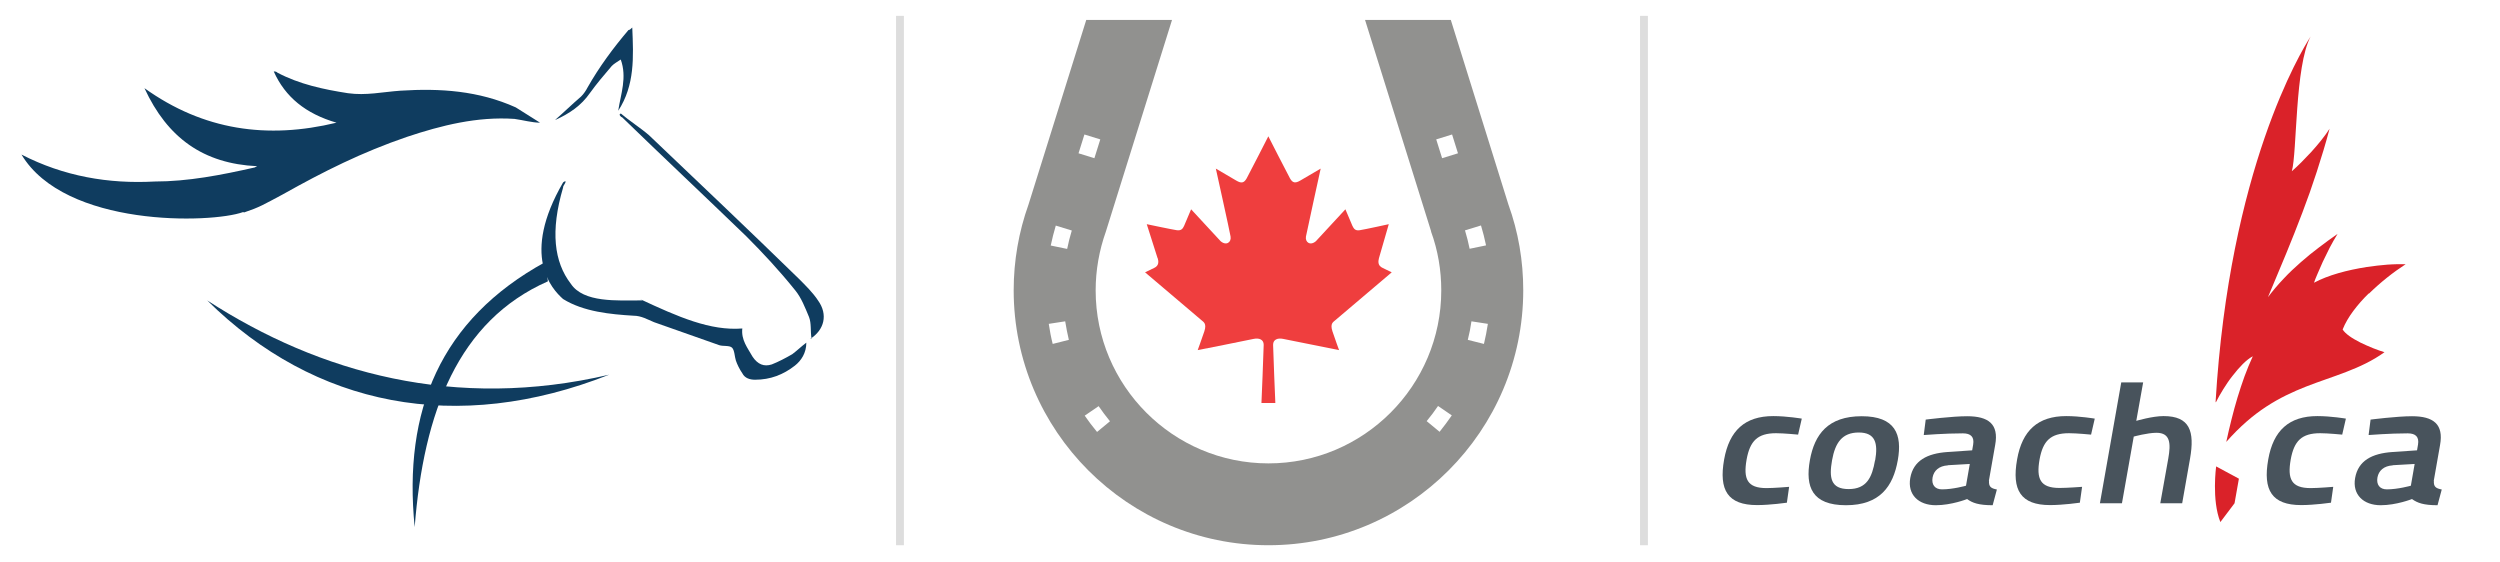 <?xml version="1.0" encoding="UTF-8"?><svg id="a" xmlns="http://www.w3.org/2000/svg" viewBox="0 0 178.09 40"><defs><style>.b{fill:#ddd;}.c{fill:#da2229;}.d{fill:#91918f;}.e{fill:#48535c;}.f{fill:#ef3e3e;}.g{fill:#0f3c5f;}</style></defs><path class="e" d="M128.35,29.83l-.26,1.13s-1.03-.1-1.57-.1c-1.32,0-1.86.55-2.1,1.88-.24,1.38.04,2.03,1.42,2.03.54,0,1.61-.09,1.61-.09l-.16,1.13s-1.18.17-2.12.17c-2.09,0-2.74-1.06-2.35-3.25.37-2.06,1.48-3.09,3.5-3.09.97,0,2.03.18,2.03.18"/><path class="e" d="M135.19,32.79c-.33,1.85-1.27,3.2-3.69,3.2s-2.91-1.31-2.57-3.21c.33-1.84,1.29-3.13,3.69-3.13s2.9,1.3,2.57,3.14M133.58,32.79c.21-1.21.02-1.98-1.17-1.98s-1.68.74-1.9,1.97c-.22,1.24-.11,2.06,1.18,2.06s1.67-.84,1.88-2.05"/><path class="e" d="M141.69,34.25c-.03.43.15.54.56.62l-.3,1.12c-.99,0-1.44-.16-1.82-.44,0,0-1.11.44-2.23.44-1.23,0-2.03-.75-1.82-1.94.22-1.24,1.21-1.75,2.65-1.85l1.76-.12.07-.41c.09-.54-.16-.8-.73-.8-1.28,0-2.79.12-2.79.12l.14-1.1s1.88-.24,2.95-.24c1.52,0,2.27.56,2,2.04l-.45,2.56ZM138.76,33.15c-.64.04-1,.38-1.09.86-.09.51.16.85.67.85.79,0,1.71-.26,1.71-.26l.27-1.55-1.56.09Z"/><path class="e" d="M149.22,29.83l-.26,1.13s-1.03-.1-1.57-.1c-1.32,0-1.86.55-2.1,1.87-.24,1.38.04,2.03,1.42,2.03.54,0,1.61-.08,1.61-.08l-.16,1.13s-1.18.17-2.12.17c-2.09,0-2.74-1.06-2.35-3.25.36-2.06,1.48-3.09,3.5-3.09.97,0,2.03.18,2.03.18"/><path class="e" d="M149.59,35.85l1.52-8.61h1.56l-.49,2.74s1.15-.34,1.94-.34c1.88,0,2.23,1.08,1.89,3.03l-.56,3.18h-1.56l.57-3.19c.19-1.07.15-1.83-.84-1.83-.64,0-1.62.27-1.62.27l-.84,4.75h-1.56Z"/><path class="e" d="M167.11,29.83l-.26,1.13s-1.03-.1-1.57-.1c-1.32,0-1.86.55-2.1,1.88-.24,1.38.04,2.03,1.42,2.03.55,0,1.61-.09,1.61-.09l-.16,1.13s-1.18.17-2.12.17c-2.09,0-2.74-1.06-2.35-3.25.36-2.06,1.48-3.09,3.5-3.09.98,0,2.03.18,2.03.18"/><path class="e" d="M173.38,34.25c-.03.43.15.54.56.62l-.3,1.12c-.99,0-1.43-.16-1.82-.44,0,0-1.11.44-2.23.44-1.23,0-2.03-.76-1.82-1.94.22-1.24,1.21-1.75,2.65-1.85l1.76-.12.07-.41c.09-.54-.16-.8-.73-.8-1.28,0-2.79.12-2.79.12l.14-1.1s1.88-.24,2.95-.24c1.52,0,2.27.56,2,2.05l-.45,2.56ZM170.45,33.15c-.64.04-1,.38-1.09.86-.09.51.16.85.67.85.79,0,1.71-.26,1.71-.26l.27-1.55-1.56.09Z"/><path class="c" d="M157.86,33.22l1.63.88-.31,1.75-1.01,1.34c-.63-1.57-.3-3.97-.3-3.97"/><path class="c" d="M168.75,20.92c.41-.4.85-.79,1.29-1.14.45-.36.9-.68,1.33-.96-.18,0-.38,0-.6,0-.21,0-.44.02-.68.03-.24.02-.48.04-.73.07-.25.03-.51.06-.76.1-.34.05-.69.12-1.03.19-.34.07-.68.16-1,.25-.32.09-.63.2-.92.31-.29.11-.56.24-.81.37.05-.15.13-.36.24-.61.11-.25.24-.55.38-.87.15-.32.32-.66.49-1,.18-.34.37-.68.57-1-.44.31-.89.63-1.33.97-.44.33-.87.68-1.29,1.05-.42.37-.83.75-1.22,1.17-.39.41-.77.85-1.12,1.32.45-1.08.88-2.1,1.29-3.09s.79-1.96,1.16-2.93c.37-.97.71-1.93,1.03-2.92.32-.99.63-2,.91-3.06-.17.27-.38.55-.6.83-.22.28-.46.55-.7.82-.24.26-.49.51-.72.75-.24.23-.46.45-.67.63.38-1.33.21-7.48,1.34-9.6-.69,1.07-5.78,9.45-6.77,26.02,0,.02.02.03.02.04.15-.3.33-.62.53-.94.2-.32.42-.65.66-.95.23-.3.48-.59.72-.83.24-.24.49-.44.72-.56-.21.46-.41.94-.59,1.43-.18.49-.34,1-.5,1.51-.15.51-.3,1.04-.43,1.57-.13.53-.26,1.06-.37,1.59.96-1.09,1.9-1.89,2.83-2.5.96-.63,1.91-1.07,2.85-1.44.97-.38,1.92-.68,2.85-1.04.96-.37,1.88-.79,2.74-1.41-.23-.07-.52-.17-.82-.29-.3-.12-.61-.26-.9-.4-.29-.15-.56-.3-.78-.46-.22-.16-.39-.32-.48-.47.18-.45.44-.89.76-1.32.32-.43.69-.85,1.1-1.25"/><path class="g" d="M45.77,21.4c-1.82,0-4.2.18-5.11-1.19-1.19-1.55-1.46-3.74-.55-6.84,0-.18.18-.27.18-.46,0,0-.09,0-.18.09-3.01,5.2-.82,7.57,0,8.3,1.46.91,3.38,1.09,5.02,1.19.55,0,1,.27,1.46.46,1.55.55,3.1,1.09,4.65,1.64.27.09.73,0,.91.18s.18.64.27.91.27.64.46.91c.18.36.55.46.91.46,1.09,0,2.01-.36,2.83-1,.46-.36.82-.91.82-1.64-.36.27-.64.55-1,.82-.46.27-1,.55-1.46.73-.55.18-1,0-1.37-.55-.36-.64-.82-1.19-.73-2.01-2.28.18-4.56-.82-7.3-2.1"/><path class="g" d="M57.72,24.14c1-.64,1.28-1.73.55-2.74-.36-.55-.91-1.09-1.37-1.55-3.56-3.47-7.12-6.84-10.67-10.22-.64-.55-1.37-1-2.01-1.55l-.09.09s.09.18.18.18c2.92,2.83,5.93,5.66,8.85,8.48,1.19,1.19,2.37,2.46,3.47,3.83.46.55.73,1.28,1,1.92.18.46.09,1,.18,1.55"/><path class="g" d="M39.57,8.54c1-.46,1.82-1,2.46-1.92.46-.64,1-1.28,1.55-1.92.18-.18.36-.27.64-.46.46,1.28,0,2.46-.18,3.65,1.19-1.82,1.09-3.83,1-5.93-.09.09-.18.18-.27.18-1.09,1.28-2.1,2.65-2.92,4.1-.09.18-.27.46-.46.64-.64.55-1.19,1.09-1.82,1.64"/><path class="g" d="M17.31,15.11c-2.28.82-12.68,1.09-15.78-4.1,3.01,1.55,6.2,2.1,9.49,1.92,2.37,0,4.74-.46,7.12-1l.18-.09c-3.83-.18-6.39-2.01-8.03-5.56,4.2,3.01,8.76,3.65,13.68,2.46-2.19-.64-3.65-1.82-4.47-3.65.09,0,.18,0,.27.09,1.55.82,3.28,1.19,5.02,1.46,1.28.18,2.46-.09,3.74-.18,2.83-.18,5.56,0,8.21,1.19l1.73,1.09c-.55,0-1.19-.18-1.82-.27-2.65-.18-5.2.46-7.66,1.28-3.19,1.09-5.93,2.46-8.85,4.1-1.37.73-1.64.91-2.74,1.28"/><path class="g" d="M14.76,21.4c8.03,5.2,17.7,7.85,28.64,5.29-10.86,4.29-20.98,2.28-28.64-5.29"/><path class="g" d="M38.84,18.67c-7.48,4.1-10.13,10.58-9.3,18.88.64-8.21,3.1-14.69,9.49-17.51,0,0-.18-1.37-.18-1.37Z"/><path class="f" d="M82.47,18.39c.06.21.12.53-.26.7l-.64.31,4.03,3.42c.13.12.38.22.19.79-.19.56-.47,1.33-.47,1.33,0,0,3.61-.71,3.99-.8.39-.08.71.05.71.42s-.16,4.15-.16,4.15h.99s-.16-3.78-.16-4.15.32-.5.71-.42c.39.08,3.99.8,3.99.8,0,0-.28-.76-.47-1.33-.19-.57.06-.67.19-.79l4.03-3.42-.64-.31c-.38-.17-.32-.49-.27-.7l.7-2.42s-1.68.37-2.07.43c-.31.05-.42-.1-.52-.31l-.5-1.18-2.1,2.27c-.4.35-.78.08-.71-.33.07-.38,1.05-4.84,1.05-4.84,0,0-1.09.64-1.45.85-.36.21-.55.18-.74-.16-.19-.34-1.54-2.99-1.54-2.99,0,0-1.35,2.65-1.54,2.99-.19.34-.38.38-.75.16-.36-.21-1.45-.85-1.45-.85,0,0,.99,4.46,1.05,4.84.07.41-.31.68-.71.33l-2.1-2.27-.5,1.18c-.1.21-.2.35-.52.31-.39-.06-2.14-.43-2.14-.43l.77,2.42h0Z"/><path class="d" d="M104.69,17.72c-.09-.44-.2-.88-.33-1.31l1.14-.35c.14.46.26.94.36,1.42l-1.16.24ZM105.71,24.5l-1.15-.29c.11-.43.2-.88.26-1.32l1.17.18c-.07.48-.17.96-.28,1.43M102.73,11.27l-.42-1.34,1.13-.35.42,1.34-1.13.35ZM102.55,30.76l-.92-.76c.29-.35.56-.71.81-1.08l.98.67c-.27.4-.57.79-.87,1.17M78.26,28.93c.25.37.53.73.81,1.08l-.92.76c-.31-.37-.61-.77-.88-1.16l.98-.67h0ZM77.25,9.58l1.13.35-.42,1.34-1.13-.35.42-1.34ZM76.01,17.73l-1.16-.24c.1-.47.22-.95.36-1.42l1.14.35c-.13.43-.24.87-.33,1.31M74.99,24.5c-.12-.47-.21-.95-.28-1.43l1.17-.18c.07.44.16.89.26,1.32l-1.15.29h0ZM101.94,16.49c.49,1.34.73,2.75.73,4.2,0,6.79-5.52,12.32-12.31,12.32s-12.31-5.53-12.31-12.32c0-1.44.25-2.85.73-4.2l4.71-15.07h-6.11l-4.11,13.14c-.7,1.96-1.06,4.02-1.06,6.12,0,10.01,8.14,18.16,18.15,18.16s18.15-8.15,18.15-18.16c0-2.1-.35-4.16-1.06-6.12l-4.1-13.14h-6.11l4.71,15.07h0Z"/><rect class="b" x="63.83" y="1.13" width=".56" height="37.71"/><rect class="b" x="116.83" y="1.13" width=".56" height="37.71"/></svg>